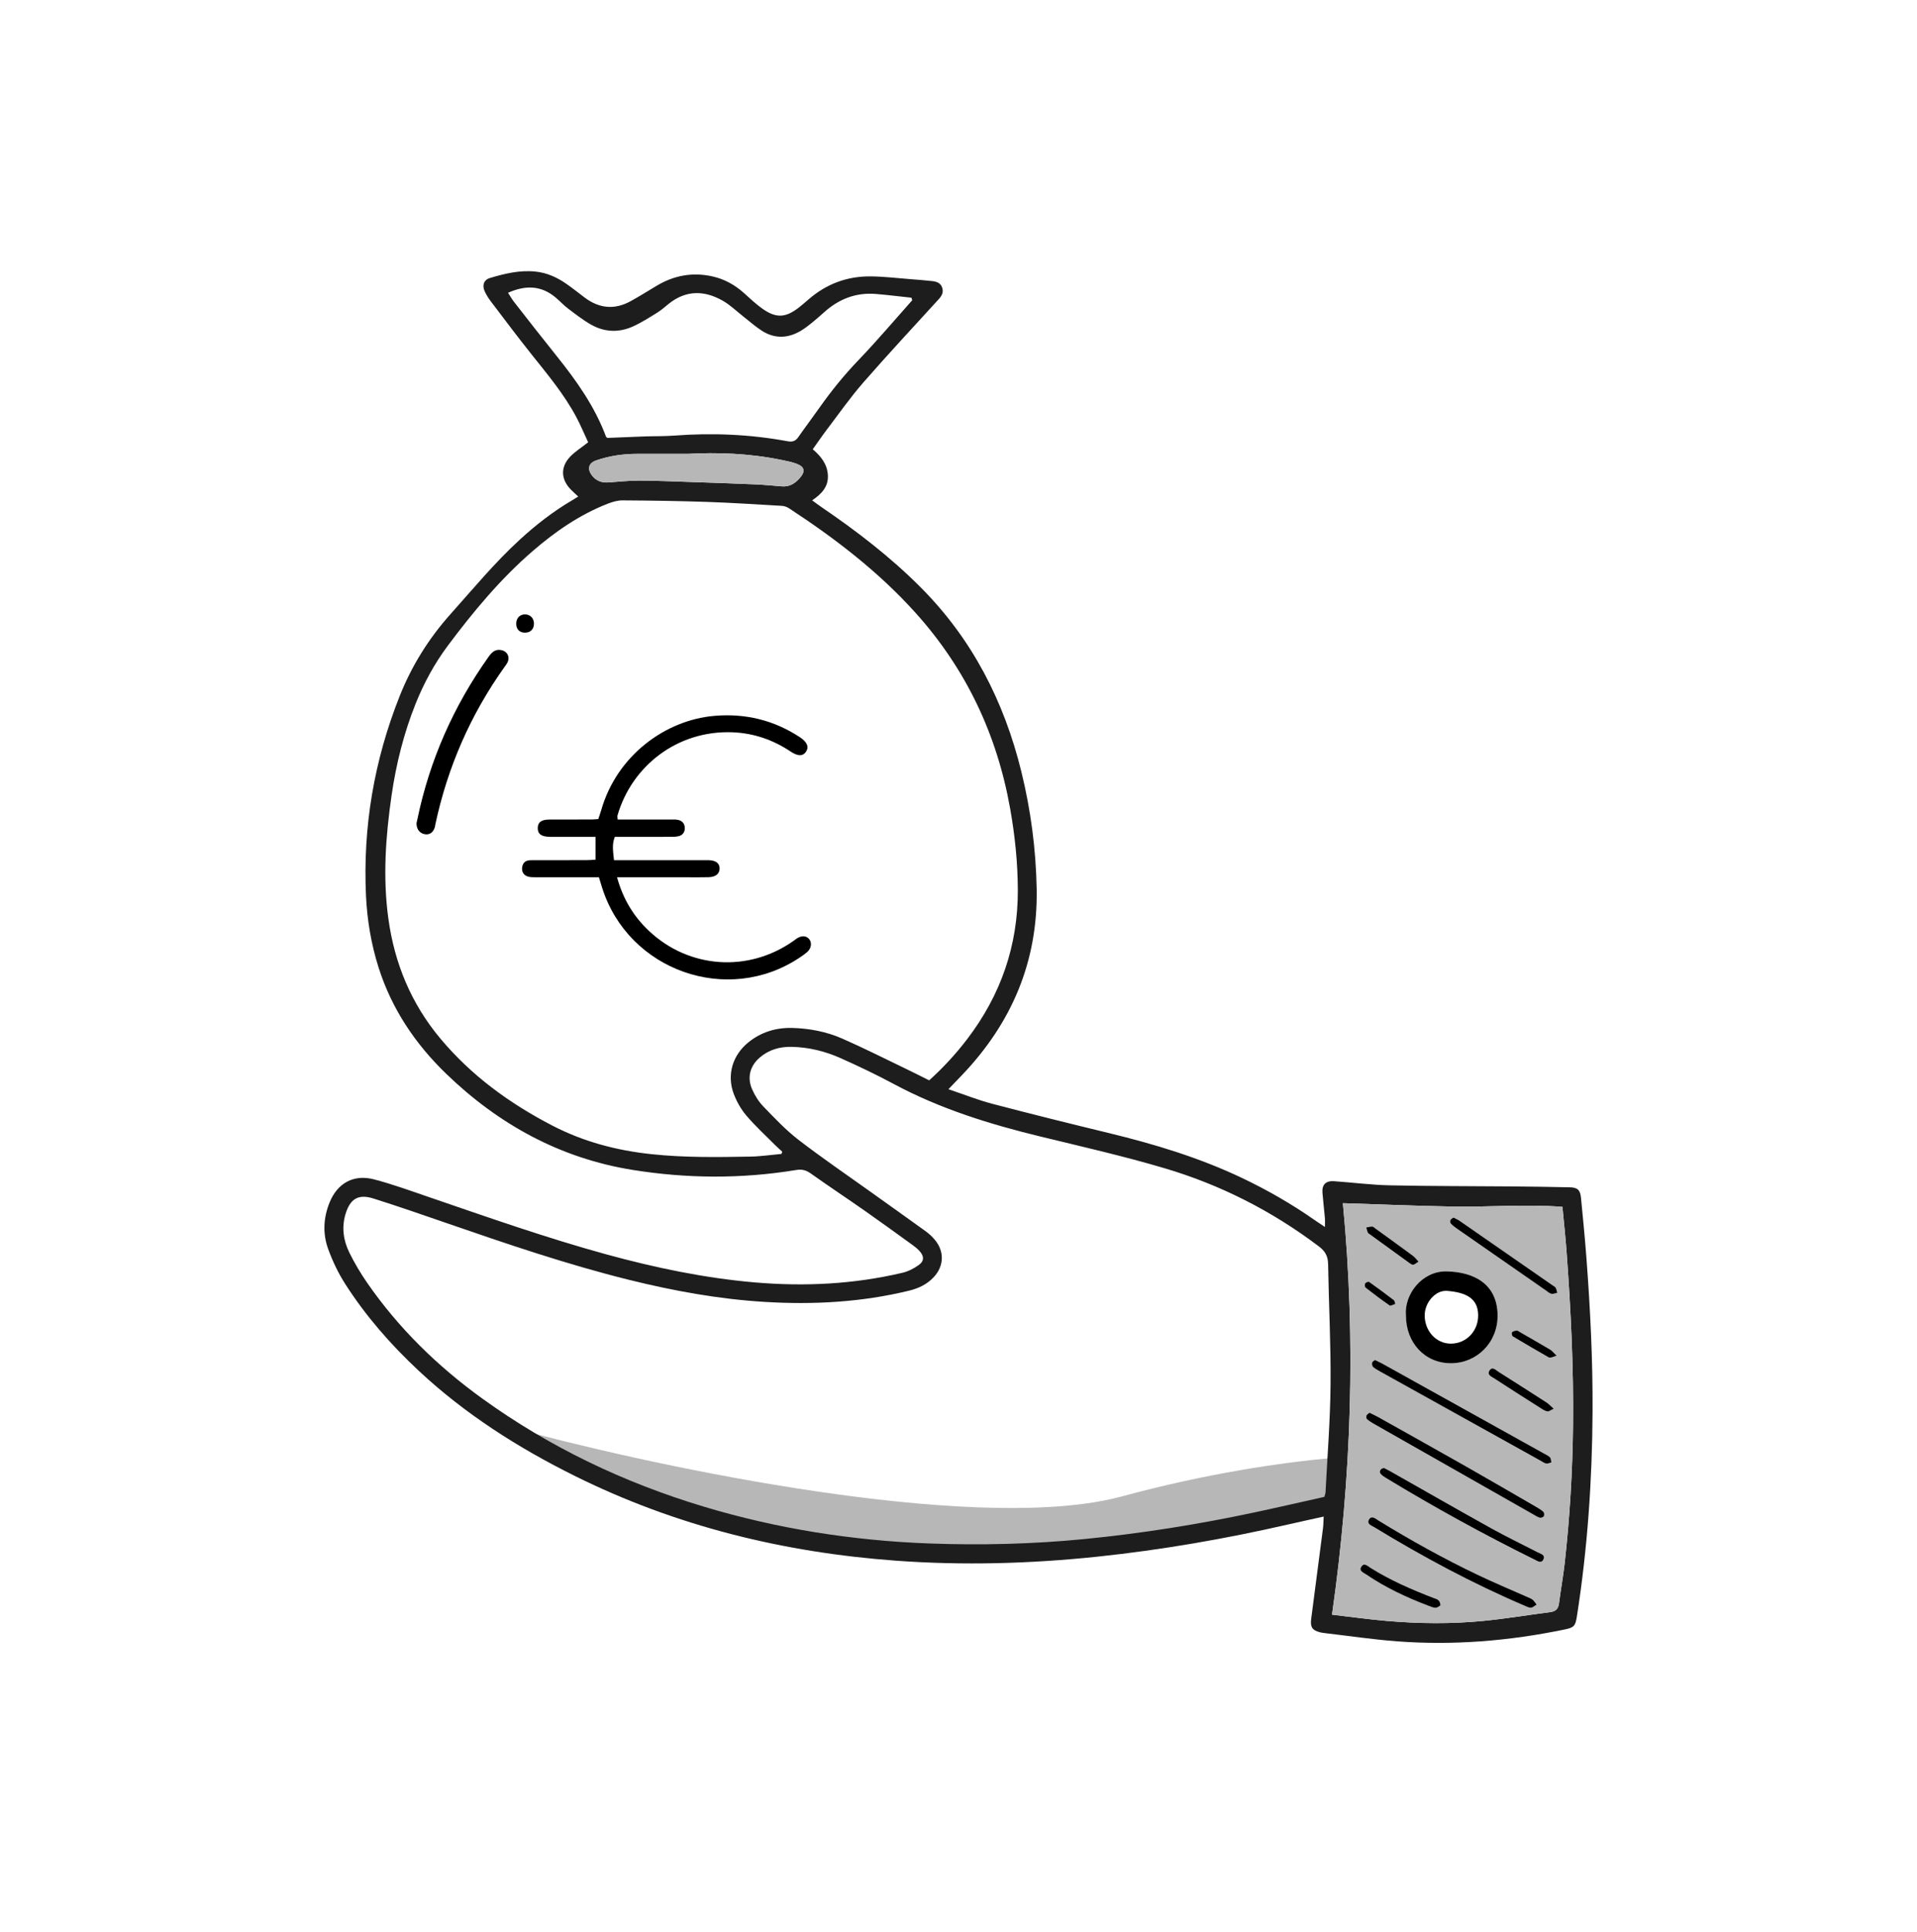 <?xml version="1.0" encoding="UTF-8"?> <svg xmlns="http://www.w3.org/2000/svg" xmlns:xlink="http://www.w3.org/1999/xlink" width="130px" height="131px" viewBox="0 0 130 131" version="1.1"><title>icon/euros</title><defs><rect id="path-1" x="0" y="0" width="130" height="130"></rect></defs><g id="UI" stroke="none" stroke-width="1" fill="none" fill-rule="evenodd"><g id="Home-EPFL-UI" transform="translate(-441, -1057)"><g id="bloc-chiffrecles" transform="translate(57, 1057.386)"><g id="Group-19" transform="translate(312, 0)"><g id="icon/euros" transform="translate(72, 0)"><mask id="mask-2" fill="white"><use xlink:href="#path-1"></use></mask><g id="Mask"></g><g mask="url(#mask-2)"><g transform="translate(22, 18)"><path d="M51.903,86.292 C55.798,85.912 59.66,85.297 63.489,84.481 C65.068,84.144 66.643,83.78 68.221,83.428 C68.267,83.26 68.297,83.197 68.3,83.133 C68.345,82.239 68.4,81.345 68.452,80.451 C64.735,80.79 59.792,81.521 54.092,83.066 C44.909,85.557 24.954,81.611 14.211,78.808 C17.936,81.081 21.919,82.822 26.131,84.088 C31.121,85.588 36.222,86.393 41.422,86.586 C44.922,86.717 48.417,86.632 51.903,86.292" id="Fill-1" fill="#B7B7B7"></path><g id="Group-5" stroke-width="1" fill="none"><path d="M24.699,12.383 C23.344,12.383 22.273,12.381 21.203,12.385 C20.257,12.387 19.329,12.519 18.434,12.828 C17.904,13.01 17.805,13.411 18.149,13.854 C18.425,14.21 18.797,14.353 19.244,14.323 C19.963,14.272 20.682,14.193 21.401,14.197 C22.645,14.204 23.889,14.261 25.132,14.303 C26.485,14.348 27.836,14.393 29.188,14.452 C29.797,14.479 30.406,14.537 31.014,14.589 C31.518,14.632 31.897,14.408 32.218,14.045 C32.633,13.578 32.584,13.269 32.013,13.054 C31.668,12.925 31.297,12.859 30.935,12.785 C28.78,12.346 26.602,12.279 24.699,12.383 M39.863,1.968 C39.845,1.911 39.826,1.854 39.808,1.798 C39.011,1.712 38.215,1.614 37.416,1.546 C36.053,1.428 34.882,1.884 33.874,2.797 C33.598,3.046 33.316,3.291 33.026,3.524 C32.805,3.703 32.578,3.878 32.336,4.025 C31.455,4.56 30.551,4.601 29.673,4.043 C29.232,3.764 28.839,3.408 28.425,3.086 C27.959,2.723 27.529,2.297 27.023,2.008 C25.776,1.295 24.53,1.268 23.354,2.208 C23.098,2.414 22.851,2.637 22.574,2.809 C22.035,3.142 21.497,3.487 20.924,3.747 C19.972,4.179 18.995,4.141 18.084,3.625 C17.537,3.315 17.033,2.919 16.528,2.538 C16.231,2.314 15.977,2.037 15.693,1.796 C14.713,0.962 13.645,0.933 12.452,1.464 C12.596,1.686 12.711,1.894 12.855,2.078 C13.815,3.305 14.771,4.535 15.746,5.748 C17.097,7.431 18.337,9.179 19.099,11.226 C19.111,11.26 19.162,11.279 19.196,11.304 C20.046,11.269 20.895,11.232 21.745,11.202 C22.401,11.18 23.058,11.198 23.711,11.148 C26.295,10.952 28.864,11.059 31.413,11.531 C31.739,11.592 31.946,11.523 32.135,11.252 C32.599,10.585 33.091,9.939 33.558,9.275 C34.366,8.125 35.247,7.041 36.223,6.024 C37.48,4.714 38.655,3.324 39.863,1.968 M83.955,63.437 C81.41,63.241 78.944,63.466 76.482,63.418 C74.028,63.371 71.575,63.269 69.067,63.189 C69.961,72.506 69.653,81.768 68.331,91.087 C69.605,91.234 70.789,91.402 71.981,91.506 C74.205,91.701 76.436,91.725 78.659,91.503 C80.156,91.353 81.645,91.106 83.139,90.912 C83.496,90.865 83.673,90.693 83.721,90.329 C83.839,89.415 84.006,88.508 84.109,87.592 C84.454,84.49 84.64,81.377 84.674,78.254 C84.717,74.318 84.524,70.391 84.235,66.468 C84.163,65.485 84.054,64.506 83.955,63.437 M67.81,83.101 C67.856,82.932 67.886,82.87 67.889,82.806 C68.012,80.371 68.209,77.936 68.23,75.498 C68.256,72.775 68.109,70.05 68.065,67.326 C68.056,66.789 67.873,66.447 67.444,66.124 C64.264,63.719 60.76,61.937 56.957,60.814 C54.192,59.997 51.377,59.354 48.574,58.674 C45.122,57.836 41.75,56.793 38.599,55.102 C37.425,54.471 36.217,53.897 35.001,53.354 C33.956,52.886 32.85,52.618 31.698,52.589 C30.883,52.57 30.137,52.782 29.511,53.324 C28.858,53.891 28.653,54.675 29.006,55.47 C29.19,55.885 29.441,56.296 29.754,56.619 C30.514,57.406 31.272,58.214 32.133,58.88 C33.71,60.097 35.359,61.219 36.98,62.378 C38.244,63.284 39.514,64.181 40.774,65.093 C41.002,65.258 41.217,65.456 41.397,65.673 C42.05,66.455 42.022,67.438 41.336,68.187 C40.875,68.69 40.291,68.965 39.638,69.123 C36.423,69.904 33.16,70.082 29.872,69.883 C26.743,69.695 23.672,69.134 20.634,68.38 C16.449,67.341 12.373,65.951 8.301,64.544 C6.648,63.973 4.995,63.399 3.327,62.873 C2.306,62.551 1.75,62.884 1.436,63.91 C1.159,64.817 1.282,65.71 1.69,66.538 C2.038,67.244 2.444,67.93 2.891,68.576 C5.023,71.659 7.665,74.238 10.691,76.424 C15.28,79.74 20.314,82.135 25.72,83.761 C30.71,85.262 35.811,86.066 41.011,86.26 C44.511,86.389 48.006,86.305 51.492,85.965 C55.387,85.585 59.248,84.969 63.078,84.153 C64.657,83.817 66.232,83.453 67.81,83.101 M30.996,59.849 C31.013,59.798 31.029,59.748 31.046,59.696 C30.895,59.556 30.737,59.422 30.592,59.275 C29.926,58.607 29.228,57.968 28.618,57.253 C28.256,56.828 27.961,56.311 27.762,55.787 C27.272,54.494 27.677,53.156 28.746,52.289 C29.617,51.583 30.628,51.277 31.735,51.308 C32.903,51.34 34.049,51.562 35.115,52.029 C36.576,52.67 38.001,53.391 39.44,54.082 C39.967,54.335 40.488,54.6 41.013,54.861 C41.99,53.975 42.833,53.058 43.593,52.06 C45.865,49.081 47.036,45.728 47.023,41.959 C47.017,40.107 46.83,38.276 46.506,36.455 C45.613,31.417 43.515,26.974 40.093,23.17 C37.578,20.374 34.627,18.116 31.501,16.071 C31.363,15.981 31.184,15.92 31.019,15.91 C29.319,15.811 27.619,15.701 25.917,15.642 C24.018,15.578 22.116,15.551 20.216,15.539 C19.879,15.537 19.526,15.642 19.206,15.767 C17.309,16.51 15.656,17.652 14.122,18.978 C11.936,20.868 10.101,23.073 8.376,25.382 C7.464,26.603 6.744,27.928 6.178,29.343 C5.383,31.332 4.868,33.395 4.559,35.511 C4.152,38.302 3.95,41.099 4.339,43.915 C4.761,46.952 5.89,49.666 7.858,52.021 C9.961,54.537 12.544,56.414 15.431,57.915 C17.561,59.023 19.823,59.618 22.191,59.867 C24.414,60.103 26.644,60.071 28.874,60.031 C29.582,60.019 30.289,59.912 30.996,59.849 M42.317,55.461 C43.385,55.821 44.318,56.195 45.282,56.448 C47.903,57.136 50.532,57.789 53.166,58.427 C56.275,59.18 59.324,60.099 62.224,61.478 C63.947,62.298 65.597,63.244 67.16,64.341 C67.355,64.477 67.554,64.606 67.849,64.803 C67.849,64.538 67.862,64.357 67.846,64.179 C67.796,63.61 67.725,63.044 67.681,62.474 C67.64,61.93 67.908,61.66 68.47,61.699 C69.734,61.787 70.995,61.953 72.26,61.979 C75.012,62.039 77.766,62.028 80.52,62.053 C81.83,62.064 83.142,62.083 84.453,62.112 C84.98,62.124 85.162,62.292 85.213,62.816 C85.346,64.171 85.477,65.527 85.581,66.885 C85.845,70.371 86.018,73.863 85.998,77.359 C85.971,82.005 85.655,86.63 84.933,91.222 C84.834,91.847 84.74,91.959 84.131,92.086 C80.363,92.869 76.559,93.185 72.719,92.893 C71.087,92.769 69.464,92.526 67.837,92.337 C67.728,92.323 67.619,92.309 67.514,92.282 C66.988,92.148 66.845,91.925 66.917,91.375 C67.186,89.327 67.454,87.279 67.717,85.23 C67.748,84.995 67.747,84.755 67.765,84.436 C66.904,84.627 66.104,84.8 65.305,84.983 C61.06,85.952 56.776,86.695 52.447,87.152 C47.893,87.632 43.326,87.761 38.756,87.427 C31.136,86.87 23.831,85.086 16.956,81.669 C13.134,79.77 9.559,77.499 6.419,74.573 C4.519,72.801 2.813,70.857 1.41,68.664 C0.941,67.933 0.558,67.127 0.259,66.31 C-0.124,65.268 -0.072,64.187 0.347,63.148 C0.88,61.832 1.977,61.215 3.352,61.571 C4.575,61.889 5.77,62.323 6.968,62.734 C11.002,64.114 15.02,65.537 19.135,66.664 C22.43,67.565 25.764,68.264 29.168,68.559 C32.542,68.85 35.894,68.686 39.201,67.907 C39.592,67.814 39.982,67.615 40.31,67.378 C40.687,67.105 40.672,66.769 40.348,66.423 C40.215,66.279 40.059,66.152 39.901,66.037 C38.818,65.255 37.737,64.468 36.643,63.702 C35.423,62.848 34.18,62.025 32.966,61.163 C32.653,60.941 32.363,60.877 31.993,60.939 C28.295,61.547 24.587,61.525 20.896,60.932 C15.993,60.143 11.821,57.855 8.259,54.416 C6.161,52.39 4.567,50.024 3.674,47.214 C3.173,45.635 2.899,44.011 2.82,42.359 C2.599,37.679 3.373,33.162 5.101,28.814 C5.918,26.754 7.075,24.903 8.555,23.246 C10.09,21.529 11.557,19.751 13.26,18.193 C14.346,17.198 15.504,16.298 16.773,15.549 C16.902,15.473 17.029,15.392 17.211,15.281 C17.029,15.109 16.874,14.97 16.727,14.822 C16.043,14.138 15.99,13.303 16.648,12.595 C16.984,12.234 17.421,11.968 17.886,11.601 C17.626,11.048 17.377,10.443 17.07,9.87 C16.246,8.331 15.131,7.001 14.05,5.645 C13.106,4.462 12.199,3.251 11.283,2.045 C11.125,1.836 10.982,1.609 10.872,1.371 C10.683,0.965 10.806,0.588 11.221,0.464 C12.226,0.162 13.249,-0.084 14.315,0.027 C15.095,0.107 15.789,0.423 16.424,0.87 C16.836,1.16 17.233,1.471 17.633,1.777 C18.621,2.529 19.668,2.636 20.76,2.037 C21.354,1.71 21.93,1.35 22.511,1.001 C23.688,0.292 24.94,0.054 26.29,0.349 C27.126,0.532 27.839,0.929 28.47,1.499 C28.86,1.851 29.246,2.215 29.67,2.521 C30.615,3.2 31.26,3.174 32.173,2.465 C32.397,2.29 32.612,2.103 32.828,1.916 C34.037,0.864 35.45,0.338 37.039,0.353 C37.933,0.36 38.825,0.47 39.718,0.539 C40.219,0.577 40.72,0.617 41.219,0.672 C41.509,0.705 41.784,0.793 41.892,1.113 C41.996,1.42 41.879,1.658 41.67,1.887 C39.955,3.767 38.22,5.628 36.549,7.544 C35.67,8.549 34.901,9.651 34.091,10.716 C33.761,11.149 33.455,11.601 33.116,12.075 C33.678,12.551 34.11,13.093 34.143,13.851 C34.176,14.62 33.714,15.104 33.076,15.538 C33.309,15.707 33.492,15.848 33.683,15.978 C36.096,17.621 38.405,19.392 40.47,21.471 C43.934,24.959 46.091,29.167 47.259,33.917 C47.901,36.529 48.25,39.179 48.301,41.874 C48.391,46.804 46.61,50.965 43.249,54.492 C42.979,54.776 42.706,55.058 42.317,55.461" id="Fill-3" fill="#1D1D1D"></path></g><path d="M72.621,70.023 C72.575,69.887 72.573,69.802 72.53,69.77 C71.975,69.348 71.417,68.928 70.845,68.525 C70.798,68.492 70.621,68.561 70.579,68.63 C70.536,68.697 70.552,68.874 70.608,68.917 C71.141,69.333 71.681,69.742 72.238,70.124 C72.307,70.172 72.482,70.064 72.621,70.023 M83.56,73.525 C83.318,73.294 83.24,73.188 83.136,73.126 C82.439,72.713 81.738,72.312 81.036,71.907 C80.981,71.874 80.916,71.816 80.863,71.823 C80.749,71.839 80.613,71.864 80.537,71.938 C80.498,71.978 80.531,72.184 80.589,72.22 C81.392,72.704 82.205,73.172 83.018,73.639 C83.068,73.667 83.148,73.662 83.208,73.647 C83.314,73.622 83.415,73.577 83.56,73.525 M74.198,67.15 C74.04,66.986 73.942,66.848 73.811,66.752 C72.97,66.133 72.123,65.522 71.277,64.91 C71.207,64.858 71.132,64.778 71.058,64.775 C70.923,64.77 70.787,64.814 70.652,64.837 C70.687,64.954 70.71,65.075 70.76,65.185 C70.784,65.237 70.854,65.272 70.907,65.31 C71.787,65.949 72.667,66.589 73.55,67.225 C73.637,67.288 73.746,67.37 73.837,67.362 C73.94,67.353 74.036,67.25 74.198,67.15 M83.363,77.124 C83.157,76.943 83.032,76.802 82.881,76.704 C81.798,76.003 80.71,75.309 79.62,74.622 C79.434,74.504 79.205,74.23 79.009,74.534 C78.82,74.826 79.146,74.95 79.33,75.069 C80.393,75.76 81.462,76.441 82.533,77.12 C82.66,77.201 82.801,77.287 82.943,77.307 C83.042,77.32 83.154,77.221 83.363,77.124 M75.682,90.463 C75.675,90.056 75.396,90.028 75.184,89.946 C73.717,89.377 72.276,88.754 70.938,87.911 C70.751,87.794 70.507,87.537 70.319,87.835 C70.133,88.131 70.467,88.238 70.651,88.363 C71.959,89.254 73.381,89.917 74.854,90.478 C75.016,90.54 75.185,90.618 75.353,90.621 C75.471,90.622 75.591,90.51 75.682,90.463 M76.571,64.164 C76.492,64.22 76.398,64.255 76.367,64.321 C76.336,64.387 76.336,64.513 76.379,64.56 C76.495,64.688 76.634,64.799 76.776,64.898 C78.787,66.298 80.8,67.695 82.814,69.092 C82.939,69.178 83.061,69.295 83.202,69.329 C83.324,69.36 83.468,69.292 83.604,69.267 C83.571,69.153 83.556,69.028 83.499,68.925 C83.461,68.855 83.368,68.814 83.295,68.764 C81.193,67.304 79.09,65.845 76.986,64.387 C76.863,64.303 76.723,64.244 76.571,64.164 M71.863,81.144 C71.616,81.162 71.502,81.391 71.627,81.537 C71.723,81.65 71.856,81.738 71.985,81.816 C75.259,83.804 78.611,85.646 82.043,87.341 C82.247,87.441 82.519,87.65 82.664,87.341 C82.813,87.029 82.471,86.959 82.271,86.856 C81.223,86.313 80.156,85.805 79.125,85.231 C76.851,83.968 74.594,82.673 72.329,81.392 C72.16,81.296 71.988,81.21 71.863,81.144 M82.207,90.407 C82.078,90.246 82.018,90.126 81.92,90.061 C81.777,89.965 81.607,89.906 81.449,89.836 C80.39,89.365 79.321,88.918 78.276,88.42 C75.945,87.31 73.689,86.06 71.488,84.708 C71.283,84.581 71.001,84.315 70.824,84.665 C70.679,84.95 71.029,85.057 71.219,85.172 C74.491,87.165 77.859,88.973 81.384,90.478 C81.524,90.537 81.673,90.62 81.815,90.617 C81.931,90.614 82.045,90.498 82.207,90.407 M70.87,77.396 C70.786,77.469 70.697,77.513 70.67,77.582 C70.644,77.651 70.649,77.779 70.693,77.82 C70.82,77.937 70.969,78.035 71.12,78.121 C74.75,80.186 78.382,82.25 82.015,84.313 C82.148,84.388 82.28,84.478 82.425,84.513 C82.507,84.533 82.653,84.479 82.695,84.412 C82.736,84.343 82.723,84.176 82.668,84.122 C82.527,83.989 82.355,83.885 82.186,83.787 C80.615,82.878 79.046,81.963 77.469,81.066 C75.471,79.932 73.466,78.812 71.463,77.689 C71.275,77.584 71.076,77.498 70.87,77.396 M71.237,73.818 C71.158,73.891 71.057,73.941 71.047,74.005 C71.034,74.097 71.052,74.238 71.115,74.292 C71.261,74.419 71.437,74.516 71.608,74.611 C75.22,76.62 78.834,78.628 82.447,80.635 C82.58,80.709 82.71,80.809 82.853,80.84 C82.961,80.863 83.087,80.792 83.204,80.763 C83.175,80.647 83.182,80.494 83.109,80.423 C82.989,80.302 82.822,80.228 82.669,80.143 C81.235,79.345 79.802,78.548 78.368,77.751 C76.17,76.529 73.973,75.306 71.774,74.086 C71.605,73.992 71.426,73.912 71.237,73.818 M73.341,70.796 C73.342,72.668 74.637,74.044 76.397,74.041 C78.168,74.037 79.58,72.62 79.558,70.78 C79.533,68.653 77.945,67.852 76.101,67.812 C74.432,67.776 73.218,69.371 73.341,70.796 M83.955,63.437 C84.055,64.505 84.163,65.485 84.235,66.467 C84.524,70.392 84.718,74.318 84.674,78.255 C84.64,81.377 84.454,84.489 84.108,87.592 C84.007,88.507 83.839,89.416 83.72,90.33 C83.673,90.694 83.497,90.865 83.139,90.911 C81.645,91.105 80.157,91.352 78.659,91.503 C76.436,91.725 74.205,91.701 71.981,91.505 C70.79,91.401 69.605,91.235 68.331,91.086 C69.653,81.767 69.962,72.507 69.067,63.189 C71.575,63.269 74.028,63.37 76.481,63.418 C78.945,63.467 81.41,63.24 83.955,63.437" id="Fill-6" fill="#B7B7B7"></path><path d="M24.699,12.383 C26.602,12.279 28.78,12.346 30.935,12.785 C31.297,12.859 31.668,12.925 32.013,13.054 C32.584,13.269 32.633,13.578 32.218,14.045 C31.897,14.408 31.518,14.632 31.014,14.589 C30.406,14.537 29.797,14.479 29.188,14.452 C27.836,14.393 26.485,14.348 25.132,14.303 C23.889,14.261 22.645,14.204 21.401,14.197 C20.682,14.193 19.963,14.272 19.244,14.323 C18.797,14.353 18.425,14.21 18.149,13.854 C17.805,13.411 17.904,13.01 18.434,12.828 C19.329,12.519 20.257,12.387 21.203,12.385 C22.273,12.381 23.344,12.383 24.699,12.383" id="Fill-8" fill="#B7B7B7"></path><path d="M19.887,37.176 C20.144,37.176 20.399,37.176 20.654,37.176 C21.594,37.176 22.534,37.175 23.475,37.177 C23.649,37.177 23.83,37.165 23.997,37.205 C24.285,37.272 24.443,37.479 24.439,37.779 C24.436,38.052 24.28,38.242 24.023,38.306 C23.836,38.352 23.634,38.35 23.438,38.351 C22.194,38.354 20.949,38.352 19.693,38.352 C19.482,38.878 19.583,39.365 19.637,39.932 C19.908,39.932 20.142,39.932 20.376,39.932 C22.147,39.932 23.918,39.932 25.689,39.932 C25.821,39.932 25.952,39.929 26.083,39.935 C26.556,39.951 26.81,40.157 26.799,40.509 C26.789,40.856 26.53,41.074 26.061,41.087 C25.537,41.103 25.012,41.092 24.487,41.092 C23.175,41.093 21.863,41.093 20.551,41.093 C20.34,41.093 20.129,41.093 19.845,41.093 C20.254,42.58 20.977,43.761 22.02,44.739 C24.739,47.291 28.752,47.56 31.802,45.412 C31.89,45.349 31.975,45.277 32.068,45.221 C32.396,45.025 32.708,45.06 32.889,45.305 C33.076,45.557 33.011,45.93 32.723,46.177 C32.573,46.304 32.41,46.416 32.246,46.526 C27.352,49.812 20.605,47.429 18.829,41.79 C18.763,41.582 18.701,41.373 18.615,41.093 C18.407,41.093 18.193,41.093 17.98,41.093 C16.778,41.093 15.574,41.094 14.372,41.091 C14.197,41.091 14.017,41.096 13.85,41.057 C13.528,40.982 13.367,40.736 13.408,40.424 C13.447,40.118 13.626,39.954 13.931,39.939 C14.084,39.931 14.237,39.934 14.39,39.934 C15.505,39.932 16.621,39.935 17.736,39.931 C17.948,39.931 18.161,39.913 18.385,39.902 L18.385,38.352 C17.875,38.352 17.401,38.352 16.926,38.352 C16.379,38.352 15.832,38.358 15.285,38.351 C14.7,38.341 14.454,38.149 14.468,37.736 C14.482,37.351 14.712,37.182 15.268,37.178 C16.229,37.172 17.192,37.177 18.155,37.175 C18.283,37.174 18.412,37.156 18.575,37.145 C18.644,36.934 18.715,36.732 18.775,36.526 C19.837,32.84 23.118,30.437 26.436,30.15 C28.546,29.968 30.467,30.435 32.234,31.589 C32.749,31.925 32.879,32.265 32.649,32.595 C32.44,32.894 32.102,32.894 31.61,32.565 C30.416,31.766 29.093,31.317 27.672,31.262 C23.915,31.118 20.83,33.573 19.873,36.908 C19.856,36.966 19.878,37.036 19.887,37.176" id="Fill-10" fill="#000000"></path><path d="M6.245,37.427 C6.259,37.366 6.284,37.259 6.306,37.152 C7.14,33.142 8.761,29.482 11.129,26.15 C11.346,25.843 11.579,25.611 11.989,25.691 C12.405,25.772 12.597,26.15 12.411,26.536 C12.364,26.634 12.294,26.721 12.23,26.81 C9.918,30.044 8.356,33.613 7.523,37.506 C7.51,37.57 7.507,37.638 7.488,37.7 C7.375,38.058 7.13,38.228 6.811,38.173 C6.465,38.115 6.243,37.84 6.245,37.427" id="Fill-12" fill="#000000"></path><path d="M13.601,24.508 C13.226,24.506 13.004,24.275 13.007,23.891 C13.009,23.518 13.257,23.264 13.612,23.268 C13.964,23.274 14.212,23.537 14.21,23.902 C14.208,24.274 13.969,24.51 13.601,24.508" id="Fill-14" fill="#000000"></path><path d="M76.383,72.712 C77.442,72.714 78.272,71.847 78.24,70.739 C78.209,69.609 77.373,69.237 76.139,69.135 C75.346,69.069 74.611,69.929 74.614,70.801 C74.618,71.866 75.399,72.709 76.383,72.712 M73.341,70.797 C73.219,69.371 74.432,67.776 76.101,67.813 C77.944,67.852 79.533,68.653 79.559,70.78 C79.58,72.62 78.167,74.037 76.397,74.041 C74.638,74.045 73.342,72.669 73.341,70.797" id="Fill-16" fill="#000000"></path><path d="M71.237,73.818 C71.427,73.912 71.605,73.992 71.774,74.085 C73.972,75.306 76.17,76.529 78.368,77.751 C79.802,78.549 81.236,79.345 82.669,80.143 C82.821,80.228 82.989,80.302 83.11,80.422 C83.182,80.495 83.174,80.646 83.204,80.763 C83.087,80.792 82.96,80.863 82.854,80.84 C82.71,80.809 82.58,80.709 82.447,80.635 C78.833,78.628 75.221,76.621 71.608,74.611 C71.436,74.515 71.261,74.42 71.115,74.292 C71.052,74.238 71.033,74.098 71.047,74.004 C71.057,73.941 71.157,73.892 71.237,73.818" id="Fill-18" fill="#000000"></path><path d="M70.87,77.396 C71.076,77.498 71.274,77.584 71.463,77.69 C73.466,78.813 75.471,79.932 77.468,81.066 C79.046,81.963 80.615,82.878 82.186,83.787 C82.355,83.885 82.528,83.989 82.668,84.122 C82.723,84.176 82.737,84.343 82.695,84.412 C82.653,84.479 82.507,84.533 82.425,84.513 C82.28,84.478 82.148,84.388 82.016,84.313 C78.382,82.25 74.75,80.186 71.119,78.121 C70.969,78.035 70.82,77.937 70.694,77.82 C70.649,77.778 70.643,77.651 70.671,77.582 C70.697,77.514 70.787,77.47 70.87,77.396" id="Fill-20" fill="#000000"></path><path d="M82.207,90.406 C82.045,90.499 81.931,90.614 81.815,90.616 C81.673,90.62 81.524,90.537 81.384,90.478 C77.859,88.973 74.491,87.165 71.219,85.172 C71.029,85.056 70.679,84.951 70.824,84.665 C71.001,84.315 71.283,84.582 71.488,84.708 C73.689,86.06 75.945,87.31 78.276,88.421 C79.321,88.918 80.39,89.365 81.449,89.835 C81.607,89.906 81.777,89.965 81.92,90.061 C82.018,90.126 82.078,90.247 82.207,90.406" id="Fill-22" fill="#000000"></path><path d="M71.863,81.144 C71.987,81.21 72.161,81.296 72.329,81.392 C74.594,82.673 76.851,83.968 79.124,85.231 C80.156,85.805 81.222,86.313 82.27,86.856 C82.471,86.959 82.813,87.029 82.664,87.341 C82.519,87.65 82.246,87.441 82.043,87.341 C78.611,85.646 75.259,83.804 71.986,81.816 C71.856,81.738 71.723,81.65 71.627,81.537 C71.502,81.391 71.615,81.162 71.863,81.144" id="Fill-24" fill="#000000"></path><path d="M76.57,64.164 C76.722,64.245 76.863,64.302 76.986,64.388 C79.091,65.844 81.193,67.305 83.295,68.764 C83.367,68.814 83.46,68.856 83.5,68.925 C83.556,69.027 83.571,69.153 83.604,69.268 C83.469,69.292 83.324,69.359 83.202,69.33 C83.061,69.296 82.94,69.179 82.814,69.092 C80.801,67.694 78.788,66.297 76.776,64.897 C76.634,64.798 76.495,64.688 76.38,64.561 C76.336,64.513 76.336,64.387 76.367,64.321 C76.397,64.256 76.493,64.221 76.57,64.164" id="Fill-26" fill="#000000"></path><path d="M75.682,90.462 C75.591,90.51 75.471,90.622 75.353,90.621 C75.185,90.617 75.016,90.541 74.853,90.478 C73.38,89.918 71.959,89.254 70.651,88.363 C70.467,88.237 70.133,88.131 70.319,87.835 C70.507,87.538 70.751,87.794 70.938,87.912 C72.276,88.754 73.717,89.377 75.184,89.945 C75.396,90.028 75.675,90.057 75.682,90.462" id="Fill-28" fill="#000000"></path><path d="M83.363,77.125 C83.154,77.221 83.042,77.32 82.944,77.307 C82.801,77.287 82.66,77.201 82.533,77.12 C81.462,76.441 80.393,75.761 79.33,75.069 C79.146,74.949 78.82,74.827 79.009,74.534 C79.205,74.231 79.433,74.504 79.621,74.621 C80.71,75.31 81.798,76.004 82.881,76.703 C83.032,76.801 83.156,76.942 83.363,77.125" id="Fill-30" fill="#000000"></path><path d="M74.197,67.15 C74.035,67.251 73.94,67.352 73.836,67.362 C73.745,67.371 73.637,67.287 73.55,67.225 C72.668,66.589 71.787,65.95 70.907,65.31 C70.855,65.272 70.784,65.238 70.76,65.184 C70.71,65.075 70.686,64.953 70.652,64.838 C70.788,64.814 70.924,64.771 71.058,64.775 C71.133,64.778 71.207,64.859 71.277,64.909 C72.123,65.522 72.971,66.132 73.811,66.752 C73.941,66.847 74.041,66.986 74.197,67.15" id="Fill-32" fill="#000000"></path><path d="M83.56,73.526 C83.415,73.577 83.314,73.622 83.208,73.648 C83.148,73.662 83.068,73.667 83.019,73.639 C82.205,73.172 81.392,72.703 80.589,72.219 C80.531,72.185 80.498,71.978 80.537,71.938 C80.613,71.864 80.748,71.839 80.863,71.823 C80.916,71.815 80.98,71.875 81.037,71.908 C81.737,72.311 82.439,72.714 83.136,73.125 C83.24,73.187 83.318,73.295 83.56,73.526" id="Fill-34" fill="#000000"></path><path d="M72.621,70.023 C72.482,70.064 72.307,70.172 72.238,70.124 C71.681,69.742 71.141,69.333 70.608,68.917 C70.552,68.874 70.536,68.697 70.579,68.63 C70.621,68.561 70.798,68.492 70.845,68.525 C71.417,68.928 71.975,69.348 72.53,69.77 C72.573,69.802 72.575,69.887 72.621,70.023" id="Fill-36" fill="#000000"></path></g></g></g></g></g></g></g></svg> 